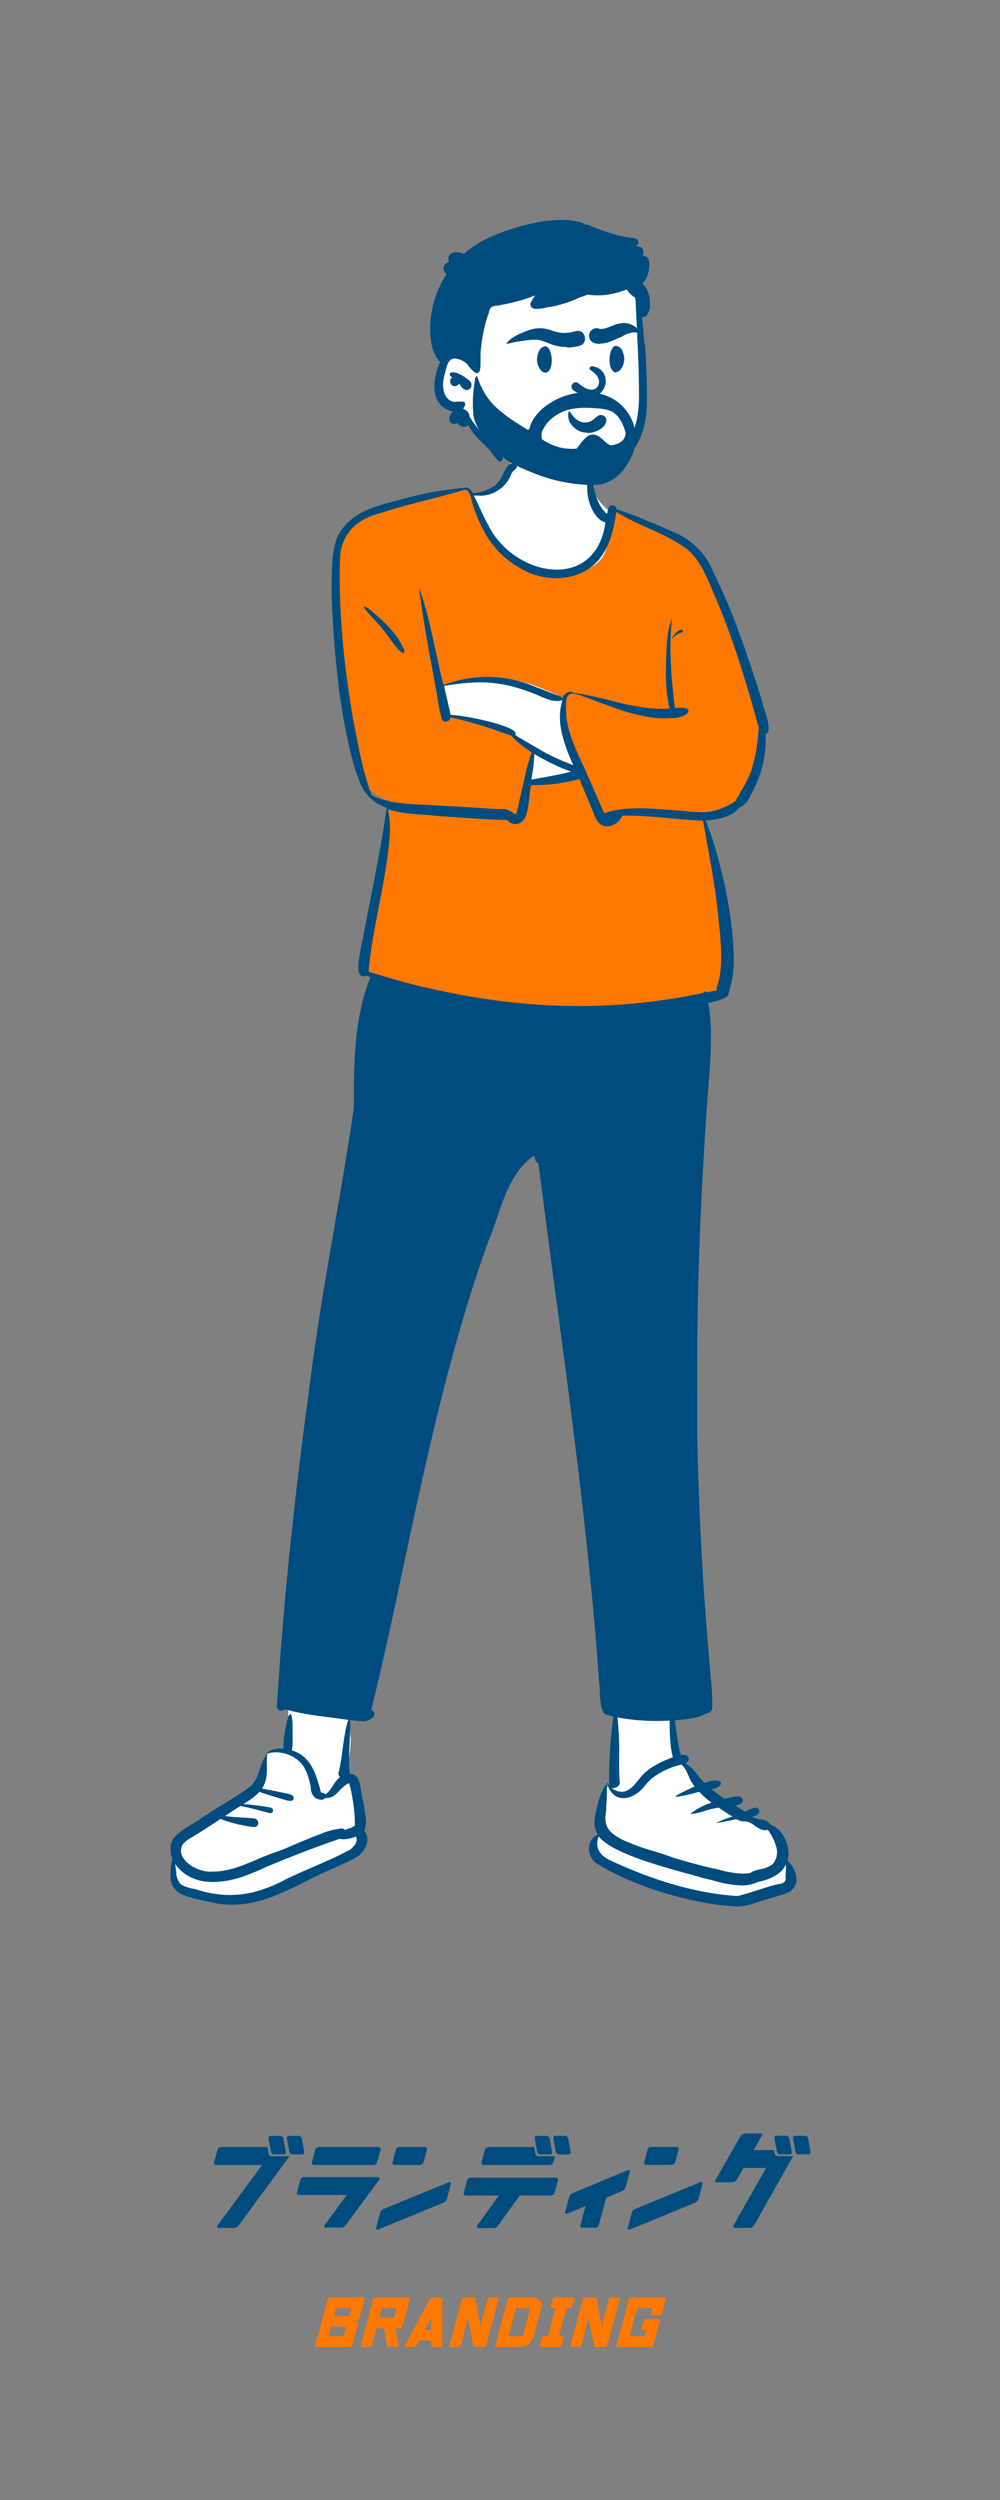 <svg xmlns="http://www.w3.org/2000/svg" viewBox="0 0 200 500"><rect x="0" y="0" width="200" height="500" fill="#808080" stroke="none"/><defs><style>.cls-1{fill:#fff;}.cls-2{fill:#ff7800;}.cls-3{fill:#004c7f;}.cls-4{fill:none;}</style></defs><title>hero01</title><g id="レイヤー_2" data-name="レイヤー 2"><g id="レイヤー_1-2" data-name="レイヤー 1"><path class="cls-1" d="M157.27,372.58c.71-2.86-.33-5.13-3.32-6.82-.25-.68-6-2.88-10.61-6.12a33.8,33.8,0,0,1-7.23-7.12,17,17,0,0,1-1-3.12c-.5-4.67-.21-7.73-.52-9.18,2.1-.27,7.28-137.12,6.45-141.66a13.71,13.71,0,0,0,4.13-1.39c.11,0-.06-.33-.06-.39,3.28-6.44-1.75-28.35-4.91-34.41,2.51-.07,5.81-.41,7.36-2.5a2.52,2.52,0,0,0,1.55-1.34c.41-.64.79-1.32,1.14-2a19.44,19.44,0,0,0,2.14-11.14c.11,0,.65,0,.68-.19a7.29,7.29,0,0,0-.4-2.66,182,182,0,0,0-10.88-29.24c-2.29-5-7-6.87-11.92-8.76a57.43,57.43,0,0,0-7.17-2.61c0-.17.11-.69-.21-.65s-.32.72-.47,1.08c-5.69-4.65-2.08-7-5.51-9.6-3.55-1.85-7.88-1.92-11.79-1.52a2.8,2.8,0,0,0-2.94,2.14,10.31,10.31,0,0,1-7.32,5.9c-.26-.46-1-1.8-1.39-1.38-4.58.16-11.53,1.84-15.81,3.1-4.31,1.1-8.67,3.1-9.79,7.78-2.05,8.34,1.21,42.6,6.54,49.2h.17a9,9,0,0,0,3.69,2.15c0,3.09-1,6.1-1.49,9.11-1.09,5.47-1.93,11-3.14,16.45,0,.61-2.31,9,0,7.32.47.23,1,.48,1.55.7-2.41,5.51-3.52,14.4-3.35,21.21a49.76,49.76,0,0,1-1,11.76c-6.73,35.18-12.66,113.86-12.8,114.91s.72,6.46,0,7.9c-.64,1.28-3.38.53-3.9,1-1.36,2.22-.74,3.63-1.86,5.84a12.24,12.24,0,0,0-2.27,2.42c-.85.81-14.92,10.05-14.35,11.45,0,0-.06.67-.08.82-1.2,7,.8,6.92,7.26,7.94,9.44,1.67,16.49-1.53,24.47-5.81,2.65-1.79,6.42-5.21,5.19-9.25,0-.25-.76-4.5-1-6.66,0,0,.78-1.73-2.24-1.51.5-.55,1.59-7.62,1.22-8.56-.24-2.41.13-4.6,0-7.08,1.27.09,23.52-105.42,37.48-112,.09.7-.08,2,.85,2.14C112.58,264,123,339.41,123.43,339.54c-.71,3.85-.69,12.77-.7,16.58-.11.11-.61.55-.7.66a4.64,4.64,0,0,0-.36.31l0-.1c-1.47,3.32-3.61,6.73-1.72,10-1.41-.1-1.18,2.6-1.24,3.85.8,2.43,23.56,9,28.65,9.32,1.67.29,9.45-2.18,11-2.54,1.94-.36,0-4-1-5"/><path class="cls-1" d="M47.32,379.42c-.8,0-1.63,0-2.44-.11a25.12,25.12,0,0,1-2.55-.34l-.57-.09-.35-.05a32.78,32.78,0,0,1-3.85-.74,5.89,5.89,0,0,1-1.29-.54,2.89,2.89,0,0,1-.89-.8,3,3,0,0,1-.44-.92,5.21,5.21,0,0,1-.19-1.22,16.09,16.09,0,0,1,.32-3.58V371l.07-.75c0-.13,0-.32.2-.58a7,7,0,0,1,.81-.9c.66-.63,1.66-1.47,3-2.47,2.39-1.84,5.36-3.92,7.53-5.44h0c1.53-1.08,2.63-1.85,2.85-2.06a11.79,11.79,0,0,1,2.18-2.34h0l.09-.08a8.68,8.68,0,0,0,.8-2.73,12.6,12.6,0,0,1,.32-1.47,6.68,6.68,0,0,1,.74-1.64,2.46,2.46,0,0,1,1.33-.2,7.27,7.27,0,0,0,1.55-.13,6.53,6.53,0,0,1,1.55.52,13.67,13.67,0,0,1,1.69.94,10.34,10.34,0,0,1,1.41,1.08,2.44,2.44,0,0,1,.72,1l0,.07c.05.16.1.36.17.6a27.78,27.78,0,0,0,.92,3,6.28,6.28,0,0,0,.62,1.25c.24.34.48.52.7.52a2.87,2.87,0,0,0,1.28-.36,8.23,8.23,0,0,0,1.54-1.06l.12-.11a12.28,12.28,0,0,1,2.38-1.82,3,3,0,0,1,.89.16,1,1,0,0,1,.48.36,1.08,1.08,0,0,1-.06,1l0,.27c.23,1.66.67,4.31.88,5.59h0c.08.45.12.74.13.8a6.1,6.1,0,0,1-1.14,5.47,16.34,16.34,0,0,1-4,3.78c-2,1-3.43,1.8-4.79,2.45-1.72.81-3.26,1.46-4.74,2a31.87,31.87,0,0,1-4.83,1.33c-.84.16-1.69.29-2.52.37s-1.73.12-2.6.12m100.33.74-.33,0a23,23,0,0,1-2.66-.39c-1.1-.21-2.39-.5-3.85-.86-2.92-.71-6.26-1.64-9.43-2.62-3.44-1.06-6.42-2.1-8.61-3a25.62,25.62,0,0,1-2.85-1.35c-.73-.43-1.16-.8-1.25-1.09v-.12c0-.17,0-.35,0-.55a10.41,10.41,0,0,1,.17-2.09,1.89,1.89,0,0,1,.34-.78.78.78,0,0,1,.64-.31h.08a5.58,5.58,0,0,1-.48-1.06,5.41,5.41,0,0,1-.23-1.06,6.74,6.74,0,0,1,.14-2.16,20.67,20.67,0,0,1,1.66-4.34c.18-.38.37-.77.54-1.16l.09-.2,0,.1.08-.07a1.89,1.89,0,0,1,.28-.24h0l.14-.13h0a2.63,2.63,0,0,0-.1,1,1.38,1.38,0,0,0,.27.73,1.64,1.64,0,0,0,.82.54,4.42,4.42,0,0,0,1.37.18,3.84,3.84,0,0,0,2.51-1.1,15.35,15.35,0,0,0,2-2.2,5.94,5.94,0,0,1,1.87-1.84l.58-.21,4.41-1.65.2.45a25.86,25.86,0,0,0,2.11,2.56c.74.79,1.5,1.55,2.27,2.26a29.94,29.94,0,0,0,2.85,2.3A59,59,0,0,0,151,364a11,11,0,0,1,2.92,1.72,9.06,9.06,0,0,1,1.88,1.38,5.82,5.82,0,0,1,1.17,1.59,4.9,4.9,0,0,1,.47,1.82,6.31,6.31,0,0,1-.2,2,8.26,8.26,0,0,1,1.33,2.05,5.81,5.81,0,0,1,.43,1.25,2,2,0,0,1,0,1.07.92.92,0,0,1-.77.65c-.36.08-1.06.29-2,.54h0c-1.31.38-3.1.89-4.72,1.3a19.11,19.11,0,0,1-3.94.72"/><path class="cls-2" d="M90.45,143.17h0a16.14,16.14,0,0,1,3,.28,20.63,20.63,0,0,1,3.1.82l.13,0c2.72,1,4.68,1.7,5.85,2.22l4.25,3.57-1.36,6.39h.32c1.25.06,2.39.09,3.38.09a26.85,26.85,0,0,0,3.82-.22,6.78,6.78,0,0,0,1.14-.28,1.48,1.48,0,0,0,.63-.39,3.91,3.91,0,0,0,.73-1.19,2.64,2.64,0,0,0,.17-1.2l-.13-.31a59.19,59.19,0,0,1-2.28-6.24,16.68,16.68,0,0,1-.46-2.1,4.59,4.59,0,0,1,0-1.42,10.68,10.68,0,0,0,.21-2,4.76,4.76,0,0,0-.21-1.5l-.29-.15c-1.2-.62-2.37-1.17-3.48-1.63a32.69,32.69,0,0,0-3.22-1.17,23.24,23.24,0,0,0-3-.7,16.17,16.17,0,0,0-2.71-.23,48.16,48.16,0,0,0-5.41.31,56.49,56.49,0,0,0-5.74.93l-.62.87.62,5.24c.51-.05,1-.08,1.57-.08ZM73.14,206.94h0c.1-1,.17-1.84.25-2.7h0c.14-1.74.27-3.24.52-4.68a18,18,0,0,1,1.22-4.21l-1.87-.7c-.23-.1-.14-.48-.06-.85a3.31,3.31,0,0,0,.09-.5c0-.16,0-.26-.13-.3a.9.9,0,0,1-.51.22.33.33,0,0,1-.27-.14c-.6-.73.17-4.29.59-6.19.13-.63.23-1.08.23-1.21.72-3.27,1.32-6.59,1.9-9.8.39-2.18.8-4.43,1.24-6.65.17-1,.39-2.06.61-3.06s.43-2,.59-3a19.49,19.49,0,0,0,.29-3,11.06,11.06,0,0,1-2-.87A7.88,7.88,0,0,1,74.2,158l-.06-.06H74a13.92,13.92,0,0,1-1.9-3.67,50.12,50.12,0,0,1-1.66-5.63A131.06,131.06,0,0,1,67.93,134c-.3-2.59-.55-5.2-.74-7.76s-.3-5-.35-7.21,0-4.32.06-6a24.39,24.39,0,0,1,.53-4.24,8.72,8.72,0,0,1,.57-1.63,7.37,7.37,0,0,1,.83-1.4,9.11,9.11,0,0,1,1.06-1.2,10.41,10.41,0,0,1,1.24-1A14.61,14.61,0,0,1,74,102a24.52,24.52,0,0,1,3.19-1l.26-.08c1.44-.42,4.37-1.23,7.7-1.92,1.49-.31,2.88-.56,4.13-.74A36.91,36.91,0,0,1,93,97.89a.25.25,0,0,1,.18-.08c.15,0,.34.14.56.43a7.32,7.32,0,0,1,.51.79l.14.24c.4,1.17.84,2.3,1.31,3.33a28.47,28.47,0,0,0,1.5,2.92A24,24,0,0,0,98.92,108a19.27,19.27,0,0,0,1.89,2.1,15.63,15.63,0,0,0,2.08,1.7,15.2,15.2,0,0,0,4.75,2.17,16.43,16.43,0,0,0,2.66.48c.86.08,1.68.12,2.43.12a16.42,16.42,0,0,0,2-.11,11.57,11.57,0,0,0,1.77-.34,8.42,8.42,0,0,0,1.51-.56,6.62,6.62,0,0,0,1.25-.79,6.3,6.3,0,0,0,1-1,5.83,5.83,0,0,0,.72-1.24,7.34,7.34,0,0,0,.47-1.46,11,11,0,0,0,.21-1.69l.82-6.14c.18,0,.16.26.15.46a.59.59,0,0,0,0,.19,41.92,41.92,0,0,1,5.61,2h0l1.55.63.74.28c1.1.43,2.28.9,3.39,1.41a23.39,23.39,0,0,1,3.12,1.71,13.87,13.87,0,0,1,2.66,2.27,12.64,12.64,0,0,1,1.1,1.43,13.26,13.26,0,0,1,.91,1.66c1.11,2.29,2.19,4.69,3.22,7.13s1.94,4.78,2.85,7.27,1.72,4.84,2.54,7.38c.77,2.37,1.53,4.88,2.27,7.46a7,7,0,0,1,.4,2.66c0,.11-.32.14-.51.16l-.17,0a19.28,19.28,0,0,1-2.14,11.14c-.35.69-.73,1.37-1.14,2a2.75,2.75,0,0,1-.63.83,2.64,2.64,0,0,1-.92.51,4.82,4.82,0,0,1-1.45,1.26,7.6,7.6,0,0,1-1.87.75,18.25,18.25,0,0,1-4,.49,41,41,0,0,1,2.56,7c.44,1.53.86,3.15,1.25,4.82s.76,3.5,1.06,5.21.58,3.58.76,5.23.31,3.41.34,4.88a27.57,27.57,0,0,1-.2,4.16,9.81,9.81,0,0,1-.86,3.08v.2a6.19,6.19,0,0,1,0,1.53,9,9,0,0,1-2.2.86c-.82.23-1.67.42-2.36.56L140,200l-2.46.35c0,.17.32.33.74.55a6.5,6.5,0,0,1,1.8,1.27,3.6,3.6,0,0,1,.71,1.12,4.14,4.14,0,0,1,.27,1.6l-67.92,2Z"/><path class="cls-3" d="M134.45,127.66s0,0,0,0,.17-.45.51-.83.89-.86,1.23-.86h.11a.3.3,0,0,1,.28.23.19.19,0,0,1-.13.23l-.14.06-.17.07a7,7,0,0,0-.87.43,2.17,2.17,0,0,0-.7.68h-.07m-53.86,2.93c-.26,0-.7-.38-1.36-1.17s-1.18-1.53-1.68-2.22a12,12,0,0,0-1.06-1.37c-.59-.76-1.27-1.49-1.91-2.19h0c-.64-.7-1.3-1.41-1.89-2.17,0-.1,0-.15.14-.15a2.26,2.26,0,0,1,1,.54c.4.3.83.67,1.12.91l.31.27.18.16a35,35,0,0,1,3.08,3.11A15.16,15.16,0,0,1,80.86,130a.8.8,0,0,1-.12.57.2.2,0,0,1-.15.06m9.64,12.33a47.39,47.39,0,0,1,6.7,1.14,34.87,34.87,0,0,1,4,1.16c1.23.45,2,.88,2.15,1.28a.44.44,0,0,1-.07.5c1,.55,2,1.15,3,1.74s1.75,1,2.65,1.54a41.43,41.43,0,0,0,6,2.7l-.11-.24a33.06,33.06,0,0,1-2.21-6.25c-.12-.55-.21-1.1-.27-1.62a15.26,15.26,0,0,1-.09-1.63,12.52,12.52,0,0,1,.13-1.64,10.15,10.15,0,0,1,.38-1.63,2.83,2.83,0,0,1-1.07.2,6.11,6.11,0,0,1-1.8-.34c-.61-.2-1.22-.46-1.81-.72h0c-.52-.22-1-.43-1.45-.58-1-.39-2-.73-2.89-1a26,26,0,0,0-3-.7,22.21,22.21,0,0,0-4.36-.4,34.87,34.87,0,0,0-3.66.21c-1.05.11-2.21.27-3.63.5.18.83.37,1.68.56,2.5h0c.25,1.07.5,2.18.73,3.28h.06m16.69,7.83a26.29,26.29,0,0,1-.39,3.88h0c-.06.41-.13.84-.18,1.25l2.46-.45h0c1.79-.32,3.65-.66,5.45-1.14-1.31-.5-2.57-1-3.75-1.6a39.39,39.39,0,0,1-3.59-1.94M93.06,97.92h0c-2.37.7-4.8,1.33-7.15,1.94-3.26.83-6.63,1.7-9.87,2.77a13.82,13.82,0,0,0-3.19,1.21,9.57,9.57,0,0,0-2.49,1.89,8.92,8.92,0,0,0-2.34,6c-.1,2.58-.1,5.27,0,8,.08,2.57.24,5.26.48,8,.42,4.9,1.1,10.09,2.08,15.88l.09.48.3,1.55h0c.43,2.24.87,4.56,1.4,6.82.29,1.22.58,2.32.89,3.36s.71,2.25,1.11,3.29a17.2,17.2,0,0,0,4.26,1.3,35.19,35.19,0,0,0,4.45.46c4.16.21,8.58.44,12.92.73l3.38.22H100a3.42,3.42,0,0,1,2.44.64.27.27,0,0,0,.17.11l.13.05,0,0,.09.08c.08.07.15.14.24.14h0c.23-.07.33-.49.39-.75l0-.07v0c.19-.74.36-1.51.51-2.25h0c.12-.54.23-1.09.36-1.63.24-.87.43-1.78.62-2.66h0a26.72,26.72,0,0,1,1.42-5,20.46,20.46,0,0,1-4.13-3.35l-1.46-.51a79.67,79.67,0,0,0-10.68-3.15,1,1,0,0,1-1,.86.75.75,0,0,1-.69-.44,26.15,26.15,0,0,1-.88-4.09h0c-.13-.85-.27-1.72-.45-2.56-.31-1.8-.63-3.62-1-5.39h0c-.83-4.68-1.7-9.52-2.25-14.32.61,1.71,1.2,3.69,1.79,6,.52,2.11,1,4.31,1.46,6.44h0c.5,2.3,1,4.66,1.58,6.88l.08,0a.1.1,0,0,1,.1.11,24.77,24.77,0,0,1,4.25-1.18,24.39,24.39,0,0,1,13.51,1.4c.61.25,1.23.48,1.84.71h0c.79.3,1.61.61,2.41.95a3.8,3.8,0,0,0,.6.21c.44.12.9.24,1,.64a2.61,2.61,0,0,1,.71-1,1.52,1.52,0,0,1,1-.34c.2,0,.32.06.35.18A67.58,67.58,0,0,1,121.7,140h0c1.74.44,3.53.89,5.31,1.22,1,.17,1.84.31,2.69.4a25.74,25.74,0,0,0,2.71.15c.51,0,1,0,1.52-.06a30.25,30.25,0,0,1-.73-7.61c0-.4,0-.85,0-1.28v-.33l0-.56v0c.06-1.37.13-2.91.3-4.36a15,15,0,0,1,.89-3.94,60.4,60.4,0,0,0-.22,9c.12,2.7.38,5.55.82,9a9.6,9.6,0,0,1,1.22-.09,3.39,3.39,0,0,1,1,.13.71.71,0,0,1,.44.32.52.52,0,0,1-.16.58,2.7,2.7,0,0,1-1.12.71,5.18,5.18,0,0,1-1.81.32h-.17c-.45,0-.91.05-1.37.05a21.61,21.61,0,0,1-3.43-.28,30.74,30.74,0,0,1-3.36-.74c-2.21-.61-4.42-1.44-6.55-2.23h0c-1-.39-2.08-.78-3.12-1.14a5.83,5.83,0,0,0-2-.52,1.18,1.18,0,0,0-.9.32c-.46.49-.51,1.51-.44,3,0,3.67,1.57,7,3.08,10.3v0l.27.58.72,1.62c1.12,2.53,2.33,5.25,3.53,8.08a18.11,18.11,0,0,1,3.48-.77,28.22,28.22,0,0,1,3.59-.21c2,0,4,.16,6,.31,1,.08,2,.16,2.95.22a24.93,24.93,0,0,0,3.17.23,13.18,13.18,0,0,0,1.83-.12,11.21,11.21,0,0,0,1.76-.37,12.65,12.65,0,0,0,3.52-1.74c.33-.63.7-1.27,1.06-1.89.47-.83,1-1.68,1.39-2.56a12.79,12.79,0,0,0,1-2.73,25.24,25.24,0,0,0,.79-3.69c.18-1.26.3-2.55.4-3.76l-.19-.7c-1.45-5.26-2.72-9.52-4-13.4-1.59-4.82-3.2-9.1-4.94-13.09l-.21-.47v0l-.08-.19c-1.24-2.9-2.52-5.9-5-7.93a27.43,27.43,0,0,0-3.79-2.31c-1.31-.68-2.69-1.3-4-1.9h0a52.88,52.88,0,0,1-6.33-3.2l0,.21a28.08,28.08,0,0,1-1.06,4.84,15.29,15.29,0,0,1-.94,2.28,12,12,0,0,1-1.33,2.09,9.73,9.73,0,0,1-1.8,1.71,9.94,9.94,0,0,1-2.11,1.2,11.14,11.14,0,0,1-2.32.7,12.31,12.31,0,0,1-2.44.23,14,14,0,0,1-7.3-2.06,18.09,18.09,0,0,1-6.19-5.78,23.58,23.58,0,0,1-2-3.75,28.3,28.3,0,0,1-1.42-4l0-.06,0-.07h0a8.08,8.08,0,0,0-.4-1.16c-.23-.49-.47-.75-.73-.76ZM74.5,194.55a.24.24,0,0,1,.19.1c3.36,1,6.75,2,10.1,2.77s6.88,1.51,10.27,2.06,7,1,10.39,1.29,7,.44,10.45.44h0c2.51,0,5-.08,7.5-.24s5-.4,7.48-.72c3.11-.39,6.33-.94,9.85-1.68a.23.23,0,0,1,.05-.18.3.3,0,0,1,.21-.08.22.22,0,0,1,.23.17l.46-.08h0c.56-.1,1.14-.21,1.71-.28a1.08,1.08,0,0,1,0-.75,15.08,15.08,0,0,0,.68-3,25.27,25.27,0,0,0,.18-3.13,62.27,62.27,0,0,0-.44-6.28h0c0-.31-.06-.63-.1-.95-.19-2.27-.5-4.75-.94-7.56-.39-2.51-.86-5.06-1.3-7.51v0c-.28-1.57-.58-3.19-.85-4.79-2.1-.1-4.23-.29-6.29-.48h0c-2.91-.27-5.92-.54-8.89-.54h-1a3.4,3.4,0,0,1-.47.82,4.23,4.23,0,0,1-.72.68,3.17,3.17,0,0,1-1.82.64,2.26,2.26,0,0,1-1.09-.27,2.62,2.62,0,0,1-1-1,8.08,8.08,0,0,1-.62-1.37,4.87,4.87,0,0,0-.21-.53c-.87-2.12-1.77-4.25-2.64-6.31h0l-.3.08a33.11,33.11,0,0,1-8,1.15c-.45,0-.91,0-1.34,0a16.67,16.67,0,0,0-.33,2.21,20.31,20.31,0,0,1-.56,3.36,2.85,2.85,0,0,1-1.57,2.11,1.83,1.83,0,0,1-.68.12,2.1,2.1,0,0,1-.91-.21,1.27,1.27,0,0,1-.63-.62c-3.22-.06-6.5-.28-9.68-.5l-4-.26L85.66,163h0c-1.34-.08-2.73-.16-4.08-.33a21.37,21.37,0,0,1-4-.82,20.58,20.58,0,0,1,.39,3,18.09,18.09,0,0,1-.08,3c-.17,2-.46,4.21-.88,6.7-.37,2.22-.8,4.47-1.22,6.65h0c-.4,2.08-.82,4.22-1.17,6.33-.4,2.37-.69,4.45-.87,6.36l0,.42,0,0v.05l.74.22h.08M42.34,374.32h.13a13.7,13.7,0,0,0,2.36-.21,17.65,17.65,0,0,0,2.24-.54c1.47-.46,2.9-1.07,4.29-1.66,1-.45,2.15-.91,3.23-1.3a40.3,40.3,0,0,0,4.07-1.6h0c1.71-.72,3.64-1.54,5.38-2.19a14.8,14.8,0,0,1,4.18-1.11A.87.87,0,0,1,69,366a5,5,0,0,1,.71-.27h0a3,3,0,0,0,1.27-.65,31.27,31.27,0,0,0-.68-6.42h0c0-.21-.09-.47-.13-.71s-.08-.32-.13-.49h0a4.36,4.36,0,0,1-.18-.84,3.21,3.21,0,0,0-1,.61A9.5,9.5,0,0,0,68,358h0a7.14,7.14,0,0,1-1.16,1.11,2.74,2.74,0,0,1-.7.36,2.67,2.67,0,0,1-.86.14H65a.86.86,0,0,1-.76.34,2.14,2.14,0,0,1-1.33-.5,2.85,2.85,0,0,1-.74-1.68c0-.08,0-.17,0-.26l-.06-.3c-.12-.55-.27-1.2-.47-1.84a8.4,8.4,0,0,0-.75-1.76,5.13,5.13,0,0,0-1-1.3,6.39,6.39,0,0,0-1.38-1,7.69,7.69,0,0,0-1.61-.63,7.15,7.15,0,0,0-1.7-.22,5.28,5.28,0,0,0-1.76.28,16.07,16.07,0,0,0-.07,2.2,15.91,15.91,0,0,1-.1,2.49,6.56,6.56,0,0,1-.3,1.18,4.48,4.48,0,0,1-.59,1.1c1.4.25,2.77.53,3.92.77l1.2.25a3.1,3.1,0,0,1,.87.3.91.91,0,0,1,.3.28.57.57,0,0,1,.06.39.49.49,0,0,1-.23.38.82.82,0,0,1-.44.1,3.88,3.88,0,0,1-.94-.17l-.23-.07c-1.88-.56-3.46-1-5-1.57a10.72,10.72,0,0,1-1.5,1.31c-.56.41-1.17.8-1.7,1.14h0l.47.06.37,0h.13c1.47.17,3,.34,4.48.64a.7.7,0,0,1,.38.27.59.59,0,0,1,.08.39.54.54,0,0,1-.55.46h-.08l-1.38-.37h0c-1.48-.39-3-.8-4.53-1.08-.35.23-.7.47-1.05.69l0,0,0,0L45,363.2c1.24.18,2.5.25,3.72.33h0c.67,0,1.36.08,2,.14a.94.94,0,0,1,.93,1,.8.8,0,0,1-.22.52.83.83,0,0,1-.61.22h-.1a28,28,0,0,1-6.62-1.62l-1.12.74c-1.19.78-2.57,1.68-4,2.56l-.59.36a6.3,6.3,0,0,0-1.8,1.37,2.54,2.54,0,0,0-.4,1.34,2.58,2.58,0,0,0,.35,1.26,5.62,5.62,0,0,0,2.39,2.1,7.44,7.44,0,0,0,3.21.83h.08M35,372.77h0c.13.63.2,1.18.26,1.66a3.68,3.68,0,0,0,.69,2.19,2.91,2.91,0,0,0,1.09.68,11.06,11.06,0,0,0,2,.52,23.57,23.57,0,0,0,3.57.89A20.46,20.46,0,0,0,46,379a19.84,19.84,0,0,0,2.88-.22,20.27,20.27,0,0,0,2.79-.62,28.48,28.48,0,0,0,5.48-2.3c1.73-.84,3.54-1.62,5.28-2.38h0c2.48-1.07,5.06-2.18,7.43-3.48l.06,0a4.48,4.48,0,0,0,1.12-1.14,2.07,2.07,0,0,0,.28-.73,1.4,1.4,0,0,0-.11-.78l-.11,0-.25.08h0a7,7,0,0,1-2.08.43,3.1,3.1,0,0,1-.81-.1c-4.34,1.47-8.89,3.21-14.76,5.64-.82.4-1.62.75-2.38,1.06-.91.37-1.8.69-2.64,1a25.45,25.45,0,0,1-2.78.68,16.49,16.49,0,0,1-2.8.26,12.07,12.07,0,0,1-2.13-.18,9.23,9.23,0,0,1-2-.62,8.45,8.45,0,0,1-1.85-1.1A9.59,9.59,0,0,1,35,372.77m84.79-5.5a3.22,3.22,0,0,0-.14,2.55,3.57,3.57,0,0,0,1,1.38,6.22,6.22,0,0,0,1.68,1c2,.93,4,1.78,5.95,2.53,2.11.81,4.2,1.52,6.23,2.11a65.9,65.9,0,0,0,6.44,1.55,55.15,55.15,0,0,0,6.59.82c1.36-.33,2.73-.77,4.06-1.2h0c1.33-.43,2.7-.87,4.06-1.2l.12,0a2.42,2.42,0,0,0,1.06-.37,1.08,1.08,0,0,0,.27-1l0-.4a14.21,14.21,0,0,0,.06-2.16,4.31,4.31,0,0,1-.91,1.34,6.65,6.65,0,0,1-1.36,1,10,10,0,0,1-1.62.72,11.84,11.84,0,0,1-1.68.44,7.66,7.66,0,0,1-3.36.71,21.67,21.67,0,0,1-5.31-.92h0c-.77-.2-1.49-.38-2.21-.53-1-.31-2.24-.65-3.54-1h0c-3-.83-6.74-1.87-10-3.1-.85-.31-1.64-.64-2.35-.95s-1.48-.7-2.09-1a15.49,15.49,0,0,1-1.74-1.12,7.41,7.41,0,0,1-1.27-1.2m27.51,14h-.38a54,54,0,0,1-7.05-.94,72.2,72.2,0,0,1-14.56-4.54,44.12,44.12,0,0,1-6.06-3.19,3.43,3.43,0,0,1-1.11-1.47,3.74,3.74,0,0,1-.25-.91,3.29,3.29,0,0,1,0-.94,2.94,2.94,0,0,1,.5-1.35,2.82,2.82,0,0,1,1.22-1,4.84,4.84,0,0,1-.66-2.48,11.22,11.22,0,0,1,.39-2.5h0c.05-.23.11-.47.16-.72A14.18,14.18,0,0,1,121.1,357a.14.14,0,0,1,.12-.07.13.13,0,0,1,.13.11,28.18,28.18,0,0,1-.11,4.11v0c0,.15,0,.29,0,.43v.17c0,.34-.06.63-.08.89a5.19,5.19,0,0,0,.13,2.35,2.89,2.89,0,0,0,.46.91,4.75,4.75,0,0,0,.8.83,11.25,11.25,0,0,0,2.41,1.43,48.81,48.81,0,0,0,6.12,2.18h0c1.33.41,2.47.77,3.32,1.11,2.7.84,5.47,1.59,8.23,2.25l.2,0L144,374h0a19.87,19.87,0,0,0,4.6.72,8.29,8.29,0,0,0,1.43-.11,3.39,3.39,0,0,1,1-.49c.36-.12.74-.21,1.11-.3a5.34,5.34,0,0,0,2.35-.95,3.64,3.64,0,0,0,.75-3.53,10.43,10.43,0,0,0-1.68-3.39,1.84,1.84,0,0,1-.57.09,2.5,2.5,0,0,1-1.14-.32,8.61,8.61,0,0,1-1-.65,6.82,6.82,0,0,0-.59-.4l0,0a3,3,0,0,0-1.45-.4,3.05,3.05,0,0,1-1.45-.4l-.22,0-1.93.39h0a17.9,17.9,0,0,1-1.9.34s-.07,0-.07,0a19.28,19.28,0,0,1,3.26-1.29c-1-.59-1.89-1.18-2.79-1.79a16.79,16.79,0,0,0-2.68.64h0a13,13,0,0,1-3,.65,12.6,12.6,0,0,1,4.05-2.2l.21-.08a20.09,20.09,0,0,1-2.45-2.16l-.71.18a26.78,26.78,0,0,1-3.78.8c-.12,0-.18,0-.19-.06s.26-.29.85-.6,1.57-.78,2.92-1.39a7.66,7.66,0,0,1-1.21-2.09c-.18-.41-.37-.83-.59-1.22a4.44,4.44,0,0,0-.82-1.08,15.39,15.39,0,0,0-5.58,2.49,9.47,9.47,0,0,0-1.57,1.53l0,0-.12.14a8,8,0,0,1-1,1.08,6.28,6.28,0,0,1-1.09.81,5,5,0,0,1-1.12.5,3.66,3.66,0,0,1-1.11.17,2.88,2.88,0,0,1-2-.72,4.61,4.61,0,0,1-1.33-2.31.06.06,0,0,1,0-.06.12.12,0,0,1,.08,0,.05.05,0,0,1,.06,0h0a3.07,3.07,0,0,0,1.12,1.27,3.15,3.15,0,0,0,.8.4,2.82,2.82,0,0,0,.89.15,2.54,2.54,0,0,0,1.15-.28l0,0a4.58,4.58,0,0,0,1.2-.93c.35-.36.67-.76,1-1.15h0a11.37,11.37,0,0,1,1.21-1.39,13,13,0,0,1,1.27-1c.43-.29.9-.57,1.39-.84a22.07,22.07,0,0,1,3-1.3,21,21,0,0,1-.52-3.54c-.09-1.26-.13-2.64-.1-3.79-.82,0-1.65.06-2.45.06-1.36,0-2.71-.06-4-.17s-2.69-.31-4-.55a61.88,61.88,0,0,1,.34,7.85h0c0,1.79,0,3.49.1,4.92a.86.86,0,0,1-.14.8,1.31,1.31,0,0,1-.51.41,1.5,1.5,0,0,1-.64.15.93.93,0,0,1-.51-.14.72.72,0,0,1-.29-.46c-.06-1.85,0-4.17.15-6.7s.4-4.9.69-7l-.25-.06a3,3,0,0,1-.67-.24h-.14a.92.92,0,0,1-.49-.13,1.14,1.14,0,0,1-.38-.35,3.19,3.19,0,0,1-.48-1.19,18.15,18.15,0,0,1-.32-3.28h0a12.48,12.48,0,0,0-.16-2c-.46-6.48-1-13.08-1.73-20.18-.63-6.32-1.35-12.91-2.2-20.12-1.59-13.41-3.41-27-5.18-40.16h0c-1-7.51-2-15.28-3-22.92a1,1,0,0,1-.6-.64,4.42,4.42,0,0,1-.22-.94v0c-4.17,2.82-5.85,7.74-7.47,12.5-.57,1.66-1.11,3.23-1.74,4.72-.92,2.55-1.83,5.22-2.71,7.91s-1.67,5.26-2.47,8c-1.48,5-2.91,10.3-4.36,16.12-1.21,4.84-2.46,10.16-3.82,16.26-1.21,5.43-2.4,11-3.54,16.33h0c-2,9.56-4.16,19.44-6.5,29.09h0a.77.77,0,0,1,.59.42.6.6,0,0,1,0,.59,1.86,1.86,0,0,1-.44.59,1.92,1.92,0,0,1-.58.37,3.63,3.63,0,0,1-1.42.24,13,13,0,0,1-1.54-.12L70,344c.07,1.14,0,2.82-.07,4.6a40.86,40.86,0,0,0,0,6.14,1.81,1.81,0,0,1,1.66,1,6.55,6.55,0,0,1,.55,1.93h0c0,.17.06.32.09.47v.13c.08.46.19,1,.31,1.61a32.65,32.65,0,0,1,.57,3.45,5.45,5.45,0,0,1-.25,2.84,2.65,2.65,0,0,1,.53,1,2.52,2.52,0,0,1,.09,1,3.81,3.81,0,0,1-.54,1.53A4.48,4.48,0,0,1,71.93,371a17.88,17.88,0,0,1-3.37,1.81c-.52.24-1.06.48-1.57.74-1.91.77-3.84,1.73-5.7,2.67h0a69,69,0,0,1-7.16,3.24,27,27,0,0,1-3.75,1.08q-1,.19-1.95.3a19,19,0,0,1-2,.11,16.64,16.64,0,0,1-2.12-.13,18.47,18.47,0,0,1-2.18-.39l-.42-.09a41.85,41.85,0,0,1-4.14-1,8.47,8.47,0,0,1-1.45-.6,3.89,3.89,0,0,1-1-.76,3,3,0,0,1-.68-1,4.4,4.4,0,0,1-.32-1.33,13.85,13.85,0,0,1,.36-3.95,4.83,4.83,0,0,1-.3-1,4,4,0,0,1-.08-1,3.86,3.86,0,0,1,.6-2,8,8,0,0,1,1.65-1.55c.61-.45,1.3-.87,2-1.27h0c.63-.39,1.29-.79,1.89-1.23,1.32-.89,2.71-1.75,4.05-2.58h0c1.79-1.1,3.64-2.25,5.37-3.49,0,0,0,0,0-.07s.08,0,.13,0h.05a4.28,4.28,0,0,0,.79-.8,5.8,5.8,0,0,0,.58-.92,15.62,15.62,0,0,0,.78-2,10.1,10.1,0,0,1,1.27-2.87,1.29,1.29,0,0,1,.41-.56,2.26,2.26,0,0,1,.69-.38,5.07,5.07,0,0,1,1.73-.27c.23,0,.45,0,.67,0a6.09,6.09,0,0,1,0-1.53c0-.63.14-1.35.26-2.09s.28-1.42.43-2a3.58,3.58,0,0,1,.48-1.18.19.19,0,0,1,.15-.1c.11,0,.21.17.28.52a11.16,11.16,0,0,1,.16,1.73v.09c0,.2,0,.5,0,.85,0,.7,0,1.57,0,2.35a6.14,6.14,0,0,1-.17,1.72,7.15,7.15,0,0,1,1.33.55,7.61,7.61,0,0,1,1.1.75,7.37,7.37,0,0,1,1.59,2,11.81,11.81,0,0,1,1,2.3c.28.8.5,1.6.71,2.38h0c0,.15.09.3.13.46h.05l.1,0h0c.27.06.57.13.69.38a3.67,3.67,0,0,0,.86-.78c.25-.3.47-.63.68-.94h0A5.83,5.83,0,0,1,68,355.41a.78.78,0,0,1-.3-.56,1.3,1.3,0,0,1,.1-.67,38.78,38.78,0,0,0,.68-4.06c.16-1.14.32-2.31.51-3.38a16.35,16.35,0,0,1,.67-2.76c-1.16-.17-2.35-.33-3.49-.48h0c-1.52-.19-3.09-.39-4.63-.65a41.22,41.22,0,0,1-4.56-1,1.06,1.06,0,0,1-.73.29.89.89,0,0,1-.65-.26.86.86,0,0,1-.22-.64c.32-5.09.7-10.32,1.13-15.56.42-5.07.91-10.3,1.44-15.54.52-5.05,1.1-10.26,1.73-15.51.6-5,1.26-10.23,2-15.48.6-5.09,1.38-10.64,2.38-17,.9-5.64,1.89-11.36,2.84-16.9h0c1.34-7.75,2.72-15.77,3.87-23.67l0-2.64c0-1.91,0-4,.12-6,.09-2.2.22-4.14.42-5.93a50.31,50.31,0,0,1,1-5.85c.22-1,.47-1.94.75-2.86s.63-1.92,1-2.83c-.29-.12-.54-.24-.77-.35a1.68,1.68,0,0,1-.63.15.77.77,0,0,1-.63-.3,2,2,0,0,1-.34-1.12,8.23,8.23,0,0,1,.06-1.67c.14-1.22.43-2.56.66-3.64h0c.16-.73.29-1.31.32-1.61.45-2.46.94-5,1.42-7.37h0c1.15-5.88,2.35-12,3.18-18a10.69,10.69,0,0,1-1.77-.82,8,8,0,0,1-1.56-1.19,8.29,8.29,0,0,1-2.05-3.2,39.26,39.26,0,0,1-1.79-5.6,126.14,126.14,0,0,1-2.64-15.35c-.64-5.44-1-11.09-1.16-15.9-.06-2.41,0-4.53.06-6.29a21,21,0,0,1,.54-4.18,8.94,8.94,0,0,1,.57-1.7,9.19,9.19,0,0,1,.86-1.48,10.61,10.61,0,0,1,2.41-2.36,15.66,15.66,0,0,1,3-1.67,23.65,23.65,0,0,1,3.3-1.08l.66-.18c2.19-.62,4.8-1.32,7.49-1.89a54,54,0,0,1,7.65-1.08.67.67,0,0,1,.39-.1.54.54,0,0,1,.41.12,3,3,0,0,1,.88,1A8.12,8.12,0,0,0,99,97.09a6.9,6.9,0,0,0,1.71-2.44,6.18,6.18,0,0,1,.76-1.32,2.21,2.21,0,0,1,1.26-.78h0a.6.6,0,0,1,.4.13.55.55,0,0,1,.21.3.78.78,0,0,1-.26.86l0,0a2.29,2.29,0,0,0-.86,1.06A6.46,6.46,0,0,1,99.73,98a6.37,6.37,0,0,1-1.76.85A6.41,6.41,0,0,1,94.7,99c.53,1,1,2,1.42,2.94h0c.46,1,.93,2,1.49,3a15.63,15.63,0,0,0,2.53,3.71,16.76,16.76,0,0,0,3.38,2.84,16.22,16.22,0,0,0,3.85,1.8,13.44,13.44,0,0,0,4,.64,10.19,10.19,0,0,0,3.35-.54,8.82,8.82,0,0,0,2.91-1.69,9.68,9.68,0,0,0,2.21-2.94,14,14,0,0,0,1.25-4.3,2.78,2.78,0,0,1-1-.45,4.34,4.34,0,0,1-.89-.88,8.15,8.15,0,0,1-1.3-2.55,9.62,9.62,0,0,1-.46-3.15,3.64,3.64,0,0,1,.8-2.37l.06.25.15.77h0a25,25,0,0,0,.9,3.53,9.46,9.46,0,0,0,.76,1.63,7.74,7.74,0,0,0,1.14,1.46l.18,0a10.63,10.63,0,0,1,.27-1.08.8.8,0,0,1,.32-.42.82.82,0,0,1,.47-.14.83.83,0,0,1,.59.24.73.73,0,0,1,.2.56c1.65.5,3.44,1.14,5.45,2,1.8.72,3.59,1.51,5.34,2.27h0l.94.41a15.29,15.29,0,0,1,2.28,1.25,14.23,14.23,0,0,1,3.7,3.56,14.4,14.4,0,0,1,1.31,2.24c1,2.09,2,4.3,3,6.56s1.78,4.38,2.64,6.71c1.52,4.1,3,8.57,4.55,13.67a10.62,10.62,0,0,0,.41,1.46c.48,1.51,1.14,3.58.66,4.45a.79.79,0,0,1-.49.38,15.77,15.77,0,0,1,0,2.84,18.81,18.81,0,0,1-.41,2.82,25.34,25.34,0,0,1-1.9,5.38c-.17.29-.33.6-.49.93h0a10.49,10.49,0,0,1-.93,1.59,3.73,3.73,0,0,1-.61.64,2.66,2.66,0,0,1-.77.43,5.76,5.76,0,0,1-1.4,1.23,7.78,7.78,0,0,1-1.72.77,14.81,14.81,0,0,1-3.73.63c.41.95.83,2.07,1.25,3.35s.85,2.68,1.25,4.17c.87,3.16,1.6,6.52,2.14,9.71.29,1.73.52,3.41.68,5s.28,3.27.3,4.71a20.3,20.3,0,0,1-1,7.49.73.73,0,0,1-.25.69,2.9,2.9,0,0,1-.88.54,14.82,14.82,0,0,1-2.28.71h0l-.65.17a42.12,42.12,0,0,1,.53,6.66c0,2.45-.14,4.86-.27,6.69-.37,4.74-.71,9.51-1,14.16s-.55,9.52-.76,14.18-.38,9.53-.5,14.19-.2,9.53-.23,14.2,0,9.52,0,14.19.19,9.52.36,14.19.4,9.52.67,14.18.62,9.51,1,14.17c.18,2.26.38,4.64.59,7.06l.13,1.41a49,49,0,0,1,.26,5.64,1,1,0,0,1-.35.78,1.26,1.26,0,0,1-.75.31,7.21,7.21,0,0,1-2.43.93,24,24,0,0,1-2.66.38h0c-.45,0-.88.09-1.3.15.12.67.23,1.46.34,2.3h0c.11.84.23,1.71.37,2.51a11.34,11.34,0,0,0,.53,2.12,1.82,1.82,0,0,1,.46-.06,1.32,1.32,0,0,1,.72.2.83.83,0,0,1,.36.47.7.7,0,0,1-.09.52,1.36,1.36,0,0,1-.57.5,5.91,5.91,0,0,1,1.36,1.07c.4.42.77.87,1.13,1.32h0a13.62,13.62,0,0,0,1.38,1.56,6,6,0,0,1,2.14-.51,1.8,1.8,0,0,1,.8.16.5.5,0,0,1,.29.4.52.52,0,0,1-.09.33,1.22,1.22,0,0,1-.34.34,3.61,3.61,0,0,1-1.45.52,28.4,28.4,0,0,0,2.58,1.91H145a6.51,6.51,0,0,0,.82-.18h0a7.28,7.28,0,0,1,1.62-.29,1.07,1.07,0,0,1,1.11.6.68.68,0,0,1-.08.58,2,2,0,0,1-1.48.62l2,1.26.61-.29a11.75,11.75,0,0,1,1.15-.5l.32,0a.83.83,0,0,1,.58.19.67.67,0,0,1,.21.47.88.88,0,0,1-.34.68,1.87,1.87,0,0,1-1.09.38,4,4,0,0,0,1.71.62,2.52,2.52,0,0,1,1.91,1,5.15,5.15,0,0,1,1.82,1.23,6.2,6.2,0,0,1,1.22,1.81,7,7,0,0,1,.57,2.11,6.34,6.34,0,0,1-.13,2.14,5.35,5.35,0,0,1,1.22,1.59,5,5,0,0,1,.54,1.92,2.58,2.58,0,0,1-.59,1.95,3.42,3.42,0,0,1-1.87,1.16c-1.56.52-3.26,1-5.2,1.59l-.18.06a18.84,18.84,0,0,1-2,.59,9,9,0,0,1-2.08.26"/><path class="cls-1" d="M127.88,72a54.73,54.73,0,0,1,.1-7.13c.14-1.78-.7-8.8-2.27-8.15-2.64-2.09-6.16-2.55-9.45-2.77-6.84-.46-14.11.59-19.38,5.19-2.61,2.39-5.15,5.86-4.95,9.48C89.56,72,86.22,76.7,89.17,80.71c1,1.28,2.6,1.75,3.86,2.72,2.54,2,4.13,5,6.69,7,6.79,6.1,18.31,7.38,25,.44,5.16-5,4.32-12.54,3.42-18.94-.61-4.31.25,4.32-.24,0"/><path class="cls-3" d="M93.4,78h0a1.27,1.27,0,0,1-.81-.32A4,4,0,0,1,92,77c0-.08-.12-.16-.18-.24a.78.78,0,0,1-.19.24l-.06,0a1,1,0,0,1-.59.24h0a1.15,1.15,0,0,1-.48-.13.89.89,0,0,1-.4-.47,1,1,0,0,1,.36-1.19l-.07,0a1.3,1.3,0,0,1-.4-.38l0,0h0a.41.41,0,0,1,0-.34.37.37,0,0,1,.25-.22,1,1,0,0,1,.35-.06,3.77,3.77,0,0,1,1.49.47l.14.06A7.92,7.92,0,0,1,94,76.24a1,1,0,0,1,.26,1v0s0,0,0,.08a.8.8,0,0,1-.31.47.9.9,0,0,1-.53.19m21.93,17.85a15.41,15.41,0,0,1-2.23-.16,12.75,12.75,0,0,1-2.52-.61,4.82,4.82,0,0,1-1.17-.62,5.5,5.5,0,0,1-1-.92.73.73,0,0,1-.08-.74.44.44,0,0,1,.42-.28h.07a14.36,14.36,0,0,1,2.47.49l.11,0a11.89,11.89,0,0,0,2.53.55c.43,0,.87.06,1.3.06a12.83,12.83,0,0,0,3.91-.6,10.9,10.9,0,0,0,2-.84A12,12,0,0,0,122.94,91a13.56,13.56,0,0,0,1.55-1.48,12.18,12.18,0,0,0,3-6.28,27.88,27.88,0,0,0,.3-4.89c0-3.5-.14-7.16-.34-10.88l0-.6c-.08-1.54-.19-3.56-.28-5.6,0-.69-.08-1.25-.15-1.76a4.73,4.73,0,0,1-1.67-1.62,16.33,16.33,0,0,1-2.4.76,14.21,14.21,0,0,1-3.41.42,13.3,13.3,0,0,1-2-.15,15.69,15.69,0,0,1-1.5.53l-.4.18A25.54,25.54,0,0,1,111.81,61l-.32.08a12.49,12.49,0,0,1-2.13.38,2,2,0,0,1-.39.12,6,6,0,0,1-1.47.18,4.58,4.58,0,0,1-.53,0,1,1,0,0,1-.8-.51.68.68,0,0,1-.09-.39.85.85,0,0,1,.12-.43c.26-.45.53-.9.8-1.35a26.72,26.72,0,0,1-2.87,1c-.87.25-1.81.48-3,.73l-.8.16h0l-.8.16-.28,0a2.19,2.19,0,0,0-1,.33,2,2,0,0,0-.48,1q0,.16-.09.3c-.18.55-.34,1.05-.48,1.55a31.51,31.51,0,0,0-.71,3.17,30.35,30.35,0,0,0-.38,3.23c0,.45,0,.9,0,1.34,0,.63,0,1.28-.1,1.91a.75.75,0,0,1-.23.47.67.67,0,0,1-.44.18.72.72,0,0,1-.46-.19l-.16-.14-.08-.07A8.57,8.57,0,0,1,93.55,73l-.16-.24h0l-.09-.07a4.19,4.19,0,0,0-2.31-1,1.4,1.4,0,0,0-1.14.56,3.71,3.71,0,0,0-.57,1.31l-.22.82A13.49,13.49,0,0,0,88.69,76a6.38,6.38,0,0,0,0,1.9,3.48,3.48,0,0,0,.76,1.72,2.13,2.13,0,0,0,1.32.75l.23,0a4.75,4.75,0,0,0,.53-.05h.11l.21,0h.7a.48.48,0,0,1,.41.23.67.67,0,0,1,0,.63,2.11,2.11,0,0,1-.33.49,3.58,3.58,0,0,1,.29.27,1.52,1.52,0,0,1,.71.53,1.22,1.22,0,0,1,.23.65c0,.05,0,.11.05.18l.25.4c.06.1.12.19.16.27a12.75,12.75,0,0,0,2.24,2.66c.31.29.64.57,1,.84.54.46,1.1.93,1.6,1.45l.1.1a6.26,6.26,0,0,1,1,1.3,2.12,2.12,0,0,1,.23,1.57.55.55,0,0,1-.51.39.41.41,0,0,1-.24-.08,5.89,5.89,0,0,1-1.23-1.41,7.64,7.64,0,0,0-.79-1c-.38-.4-.78-.79-1.18-1.17h0c-.38-.37-.78-.74-1.15-1.14A9.18,9.18,0,0,1,93.68,85a1.22,1.22,0,0,1-.76.37l-.18,0a1.32,1.32,0,0,1-.71-.22,1.4,1.4,0,0,1-.49-.56c-.18.08-.35.14-.5.19a1,1,0,0,1-.3,0,.88.88,0,0,1-.73-.42,1.2,1.2,0,0,1-.18-.52,1.13,1.13,0,0,1,.1-.55,3.25,3.25,0,0,1,.68-1,4.34,4.34,0,0,1-2.32-1.13A4.68,4.68,0,0,1,87,78.64a6.65,6.65,0,0,1-.13-1.44A9.06,9.06,0,0,1,87,75.76a14.43,14.43,0,0,1,.85-2.94,4.49,4.49,0,0,1,.22-.49.17.17,0,0,1-.12,0c-.09-.12-.18-.24-.28-.35a3.75,3.75,0,0,1-.49-.69c0-.08-.08-.16-.11-.24a8.59,8.59,0,0,1-.4-.87,11,11,0,0,1-.52-2.47,18.44,18.44,0,0,1,.14-5,20.09,20.09,0,0,1,1.1-4.14,20.84,20.84,0,0,1,1.94-3.79l-.24-.16,0,0L89,54.48a1,1,0,0,1-.31-.73,1.17,1.17,0,0,1,.31-.83l.13-.13a4.06,4.06,0,0,1,.57-.46.41.41,0,0,1,.11-.07,1.22,1.22,0,0,1-.09-.88,1.18,1.18,0,0,1,.59-.72,2.07,2.07,0,0,1,1-.21,3.49,3.49,0,0,1,1.45.33,18.88,18.88,0,0,1,3.8-2.64A36.59,36.59,0,0,1,101.69,46a43.79,43.79,0,0,1,5.44-1.46A25,25,0,0,1,112,44l.67,0h.14a18.23,18.23,0,0,1,2.28.21,5.71,5.71,0,0,1,2.13.79.27.27,0,0,1,.19-.08.18.18,0,0,1,.1,0,36.69,36.69,0,0,0,4.25,1.59l.34.11a20.94,20.94,0,0,0,4.71,1,1.12,1.12,0,0,1,.46.17,1,1,0,0,1,.32.36.72.72,0,0,1-.05.76c-.09.14-.18.28-.26.42l.13,0h0l.31,0h.06a.84.84,0,0,1,.61.29.92.92,0,0,1,.27.65c0,.3-.06.59-.1.88h0a1.19,1.19,0,0,1,.51.1,1.22,1.22,0,0,1,.75,1,4.63,4.63,0,0,1,0,1.29,5.3,5.3,0,0,1-1.3,3.17,4.84,4.84,0,0,1,.75,1,5.52,5.52,0,0,1,.5,1.19,6,6,0,0,1,.23,2l0,.2a3.12,3.12,0,0,1-.69,2,1.09,1.09,0,0,1-.79.33h-.11c.19,1.65.31,3.33.42,4.92L129,69c.14,2.21.24,4,.3,5.7.08,2.07.11,3.94.09,5.71,0,.92-.07,1.81-.17,2.63a17.85,17.85,0,0,1-.5,2.56,14.18,14.18,0,0,1-.89,2.42,12.26,12.26,0,0,1-1.37,2.26,13.57,13.57,0,0,1-1.64,1.83,14.07,14.07,0,0,1-4.07,2.7,13.08,13.08,0,0,1-2.34.77,13.73,13.73,0,0,1-3,.33"/><path class="cls-3" d="M120,68.78a3.55,3.55,0,0,1-1.09-.16,1.56,1.56,0,0,1-.91-.72,1.47,1.47,0,0,1-.15-1.14,1.6,1.6,0,0,1,1.45-1.13,1.1,1.1,0,0,1,.37.06h0a1.43,1.43,0,0,0,.56.1,4.42,4.42,0,0,0,1.44-.33l.52-.2.21-.08a6.55,6.55,0,0,1,2.34-.58h.11a3.84,3.84,0,0,1,2,.63,2.87,2.87,0,0,1,1.22,1.64.13.13,0,0,1,0,.06.09.09,0,0,1-.06,0l0,0a1.66,1.66,0,0,0-1.19-.47,5.25,5.25,0,0,0-2.18.72l-.47.24-.43.19-.08,0a17.45,17.45,0,0,1-1.77.76,5.65,5.65,0,0,1-1.86.35m-6.67.67a10.31,10.31,0,0,1-1.63-.13,9.51,9.51,0,0,1-2.1-.65,13.33,13.33,0,0,0-1.3-.47,4.72,4.72,0,0,0-1.43-.19,14.07,14.07,0,0,0-1.79.15l-.41.06h0c-.6.08-1.21.16-1.81.28l-.53.12a4.64,4.64,0,0,1-1,.19h0a.08.08,0,0,1-.07,0s0-.05,0-.07a4.75,4.75,0,0,1,1.26-1.14,11.34,11.34,0,0,1,1.5-.83l.07,0a13.72,13.72,0,0,1,1.8-.72,7.66,7.66,0,0,1,1.91-.35h.2a8,8,0,0,1,2.34.47c.41.13.83.26,1.25.35a6.26,6.26,0,0,0,1.23.13,8.48,8.48,0,0,0,2.26-.35,1.72,1.72,0,0,1,.44-.06,1.31,1.31,0,0,1,1,.39,1.73,1.73,0,0,1,.44.91,1.55,1.55,0,0,1-.17,1,1.46,1.46,0,0,1-.86.67,8.76,8.76,0,0,1-2.49.35m-4.4,5a1.12,1.12,0,0,1-.72-.28,2.33,2.33,0,0,1-.53-.68,4,4,0,0,1-.43-1.6v0a4.33,4.33,0,0,1,.39-1.67,1.55,1.55,0,0,1,1.29-1c.35,0,.65.28.89.81a5.33,5.33,0,0,1,.39,1.81v0a5.46,5.46,0,0,1-.1,1.2,2.38,2.38,0,0,1-.52,1.14.88.88,0,0,1-.66.3m14.22,0a.89.89,0,0,1-.67-.3A2.5,2.5,0,0,1,122,73a5.09,5.09,0,0,1-.09-1.21v-.1a5.19,5.19,0,0,1,.4-1.75c.23-.51.53-.77.87-.77a1.55,1.55,0,0,1,1.29,1,4.33,4.33,0,0,1,.39,1.67v0a4,4,0,0,1-.43,1.6,2.51,2.51,0,0,1-.53.68,1.12,1.12,0,0,1-.72.28m-5,4.91h0A4.5,4.5,0,0,1,116.5,79,8.07,8.07,0,0,1,114.6,78a.77.77,0,0,1-.27-.42.89.89,0,0,1,0-.48,1.07,1.07,0,0,1,.32-.46.78.78,0,0,1,.5-.2.74.74,0,0,1,.39.12l.13.1a10.58,10.58,0,0,0,1.19.83,2.9,2.9,0,0,0,1.43.46,1.53,1.53,0,0,0,.6-.12,1.76,1.76,0,0,0,.56-.4,1.71,1.71,0,0,0,.33-1.39,2.55,2.55,0,0,0-.7-1.23,4.92,4.92,0,0,0-1.05-.86.32.32,0,0,1-.09-.37.56.56,0,0,1,.16-.24.58.58,0,0,1,.32-.1h.11a3.53,3.53,0,0,1,1.24.45,2.78,2.78,0,0,1,.83.77,3.09,3.09,0,0,1,.54,2,3.32,3.32,0,0,1-.28,1.07,3.26,3.26,0,0,1-.61.93,2.94,2.94,0,0,1-2.17.89m-.65,7.18a3.71,3.71,0,0,1-2.41-.85,4.15,4.15,0,0,1-.92-1,3.38,3.38,0,0,1-.43-1.14,2.73,2.73,0,0,1,.08-1.24.12.12,0,0,1,.09-.08,3.67,3.67,0,0,1,.46.56h0a5.26,5.26,0,0,0,.72.9,3.88,3.88,0,0,0,.74.51,3.69,3.69,0,0,0,.84.3,3.57,3.57,0,0,0,.46,0,2.62,2.62,0,0,0,1.19-.3,4.2,4.2,0,0,0,.79-.6l0,0A2.79,2.79,0,0,1,120,83a.8.8,0,0,1,.26,0,1,1,0,0,1,.58.21,1.36,1.36,0,0,1,.32.36.87.87,0,0,1,.11.46,1.93,1.93,0,0,1-.54,1.25,4.18,4.18,0,0,1-1.59,1,4.44,4.44,0,0,1-1.65.32"/><path class="cls-3" d="M117,81.56a13.39,13.39,0,0,0-3.22.36,8.53,8.53,0,0,0-3.24,1.62,7.56,7.56,0,0,0-1.25,1.28,7.33,7.33,0,0,0-.91,1.55,4.2,4.2,0,0,0,0,1.46,10.71,10.71,0,0,0,2.82,1.43,9.78,9.78,0,0,0,3.1.51,9.46,9.46,0,0,0,1.07-.06l.51-.69A9.89,9.89,0,0,1,117,87.69a2.45,2.45,0,0,1,1.35-.77l.27,0a2.05,2.05,0,0,1,1.11.36,7.8,7.8,0,0,1,1,.79,6.5,6.5,0,0,0,1.1.89l.21.1a4.22,4.22,0,0,0,2.11-.66,2.15,2.15,0,0,0,.69-.75,3,3,0,0,0,.3-1c0-.12-.07-.26-.11-.39a9.56,9.56,0,0,0-.48-1.34,7.39,7.39,0,0,0-.7-1.24,4.67,4.67,0,0,0-.8-.9,3.62,3.62,0,0,0-1-.62,9.57,9.57,0,0,0-2.61-.49l-.21,0a20.78,20.78,0,0,0-2.15-.11M118.33,97h0c-1,0-1.91-.09-2.76-.17a31.79,31.79,0,0,1-7-1.53c-1.06-.36-2.15-.78-3.34-1.3l-.49-.21A23.07,23.07,0,0,1,102,92.46a10.73,10.73,0,0,1-2-1.72h0l-.32-.33a37.54,37.54,0,0,1-3.18-3.54,12,12,0,0,1-1.15-1.76,6.49,6.49,0,0,1-.65-2,24.82,24.82,0,0,1,.29-7c0-.18,0-.37.07-.55a.11.11,0,0,1,.1-.08.05.05,0,0,1,.06,0v-.13a.21.21,0,0,1,0-.11.17.17,0,0,1,.12,0,.17.17,0,0,1,.16.12,13.81,13.81,0,0,0,3.06,5.45A17.11,17.11,0,0,0,100,82.16c.47.4,1,.8,1.55,1.21,1.07.78,2.21,1.49,3.32,2.18h0l.7.44a.54.54,0,0,1,.29-.15,6.38,6.38,0,0,1,1-2.28,10.18,10.18,0,0,1,1.65-1.84,13.83,13.83,0,0,1,8.84-3.27,11.22,11.22,0,0,1,2.19.21,10.33,10.33,0,0,1,2.09.63,8.94,8.94,0,0,1,2.44,1.55,9.4,9.4,0,0,1,2.58,3.85,11.44,11.44,0,0,1,.35,4.72,13,13,0,0,1-.88,2.27,13.84,13.84,0,0,1-1.3,2.08,8,8,0,0,1-3.42,2.74,7.08,7.08,0,0,1-1.54.39,10.06,10.06,0,0,1-1.62.11"/><path class="cls-2" d="M72.93,459.76l-1,3.84s-.12.17-.33.34a1,1,0,0,1-.45.27c.09,0,.2.07.32.23s.17.27.14.35l-1.16,4.34a.32.32,0,0,1-.12.18.37.37,0,0,1-.23.1H63.22a.19.19,0,0,1-.18-.1.23.23,0,0,1,0-.18l2.51-9.37a.69.69,0,0,1,.12-.18.34.34,0,0,1,.24-.09h6.84a.18.18,0,0,1,.18.09A.21.21,0,0,1,72.93,459.76Zm-4.23,7.5.51-1.91h-3l-.52,1.91Zm1.09-4.05.42-1.58h-3l-.42,1.58Z"/><path class="cls-2" d="M74.64,459.76l0-.07a.46.46,0,0,1,.12-.13.32.32,0,0,1,.19-.07h6.84a.2.2,0,0,1,.18.09.24.24,0,0,1,0,.18l-1.5,5.63a.41.41,0,0,1-.13.18.29.29,0,0,1-.23.1H79.05l.64,3.46a.19.19,0,0,1,0,.17.2.2,0,0,1-.19.11H77.75a.33.33,0,0,1-.23-.1.33.33,0,0,1-.1-.18l-.65-3.46H75.28l-.93,3.46a.32.32,0,0,1-.12.18.34.34,0,0,1-.23.1H72.34a.19.19,0,0,1-.18-.1.23.23,0,0,1,0-.18Zm4.68,1.87h-3l-.5,1.89h3Z"/><path class="cls-2" d="M88.47,459.78l0,9.35a.34.34,0,0,1-.07.18.27.27,0,0,1-.21.1H86.52a.27.27,0,0,1-.21-.1.27.27,0,0,1-.07-.18v-1h-2.4l-.55,1a.76.76,0,0,1-.18.18.42.42,0,0,1-.25.1H81.12a.15.15,0,0,1-.15-.1.28.28,0,0,1,0-.18L86,459.78a.56.56,0,0,1,.17-.18.39.39,0,0,1,.26-.1h1.72a.24.24,0,0,1,.21.1A.27.27,0,0,1,88.47,459.78ZM86.22,466V463.7L85,466Z"/><path class="cls-2" d="M94.74,459.49a.32.32,0,0,1,.23.09.46.46,0,0,1,.11.18l1,5.4,1.45-5.4a.4.4,0,0,1,.12-.18.36.36,0,0,1,.24-.09h1.65a.18.18,0,0,1,.18.09.31.31,0,0,1,0,.18l-2.51,9.37a.47.47,0,0,1-.12.18.37.37,0,0,1-.24.1H95a.32.32,0,0,1-.23-.09.42.42,0,0,1-.11-.19l-1.06-5.48-1.47,5.48a.32.32,0,0,1-.12.18.33.33,0,0,1-.23.1H90.07a.19.19,0,0,1-.18-.1.29.29,0,0,1,0-.18l2.51-9.37a.56.56,0,0,1,.13-.18.33.33,0,0,1,.23-.09Z"/><path class="cls-2" d="M108.24,461.75l-1.45,5.4,0,.16c0,.06-.07.16-.14.32a3.75,3.75,0,0,1-.24.44,2.79,2.79,0,0,1-.37.47,2.91,2.91,0,0,1-.51.43,2.76,2.76,0,0,1-.69.31,3,3,0,0,1-.86.13h-5l2.65-9.93h4.6a3.4,3.4,0,0,1,1,.12,1.68,1.68,0,0,1,.63.31,1.48,1.48,0,0,1,.36.43,1.64,1.64,0,0,1,.16.47,3.15,3.15,0,0,1,0,.44q0,.24,0,.33A1.24,1.24,0,0,0,108.24,461.75Zm-3.7,5.51,1.51-5.63h-2.83l-1.51,5.63Z"/><path class="cls-2" d="M111.07,461.63h-.8a.23.23,0,0,1-.17-.07.18.18,0,0,1,0-.2l.43-1.6a.31.31,0,0,1,.15-.2.4.4,0,0,1,.21-.07h3.82a.23.23,0,0,1,.17.07.19.19,0,0,1,0,.2l-.43,1.6a.35.35,0,0,1-.16.2.35.35,0,0,1-.2.07h-.8l-1.51,5.63h.8a.23.23,0,0,1,.17.07.17.17,0,0,1,0,.2l-.43,1.6a.3.3,0,0,1-.15.2.43.43,0,0,1-.21.08h-3.82a.23.23,0,0,1-.16-.08.18.18,0,0,1,0-.2l.43-1.6a.28.28,0,0,1,.15-.2.4.4,0,0,1,.21-.07h.8Z"/><path class="cls-2" d="M119,459.49a.29.29,0,0,1,.22.09.46.46,0,0,1,.11.18l1,5.4,1.45-5.4a.44.44,0,0,1,.13-.18.33.33,0,0,1,.23-.09h1.65a.19.19,0,0,1,.19.09.24.24,0,0,1,0,.18l-2.51,9.37a.32.32,0,0,1-.12.18.33.33,0,0,1-.23.1h-2a.32.32,0,0,1-.23-.09.54.54,0,0,1-.11-.19l-1.06-5.48-1.46,5.48a.47.47,0,0,1-.12.18.37.37,0,0,1-.24.1h-1.66a.19.19,0,0,1-.18-.1.23.23,0,0,1,0-.18l2.5-9.37a.56.56,0,0,1,.13-.18.36.36,0,0,1,.24-.09Z"/><path class="cls-2" d="M127.43,461.63l-1.51,5.63h3l.35-1.31h-.8a.25.25,0,0,1-.17-.07.18.18,0,0,1,0-.2l.43-1.6a.28.28,0,0,1,.15-.2.4.4,0,0,1,.21-.07h2.74a.2.2,0,0,1,.18.09.24.24,0,0,1,0,.18l-.8,3-.55,2.05a.38.38,0,0,1-.12.18.37.37,0,0,1-.23.1h-6.85a.2.2,0,0,1-.19-.1.28.28,0,0,1,0-.18l2.51-9.37a.69.69,0,0,1,.12-.18.32.32,0,0,1,.23-.09h6.85a.18.18,0,0,1,.18.09.21.21,0,0,1,0,.18l-.82,3.05a.32.32,0,0,1-.12.18.34.34,0,0,1-.23.1h-1.66a.19.19,0,0,1-.18-.1.29.29,0,0,1,0-.18l.32-1.18Z"/><path class="cls-3" d="M52.42,433H43.23a.49.49,0,0,1-.33-.14.34.34,0,0,1-.09-.39l.68-2.53a.6.6,0,0,1,.29-.39.84.84,0,0,1,.41-.14H53.5l.26,1.33a.65.65,0,0,0,.19.34.54.54,0,0,0,.42.17H57.9L47.74,445.07a1.56,1.56,0,0,1-.37.34.94.94,0,0,1-.51.17h-3.2c-.16,0-.25-.06-.25-.2a.37.37,0,0,1,.11-.31Zm4.33-2.11H54.81a.54.54,0,0,1-.42-.18.69.69,0,0,1-.19-.34l-.5-2.68a.36.36,0,0,1,.06-.32.4.4,0,0,1,.36-.2h1.94a.54.54,0,0,1,.42.18.78.78,0,0,1,.19.34l.5,2.68a.34.34,0,0,1-.06.32A.39.39,0,0,1,56.75,430.87Zm3.74,0h-2a.54.54,0,0,1-.41-.18.64.64,0,0,1-.2-.34l-.5-2.68a.43.43,0,0,1,.42-.52h1.94a.54.54,0,0,1,.42.18.82.82,0,0,1,.2.34l.49,2.68a.34.34,0,0,1-.06.32A.37.37,0,0,1,60.49,430.87Z"/><path class="cls-3" d="M75.79,436l-6.62,9a1.64,1.64,0,0,1-.38.34.94.94,0,0,1-.51.17h-3.2c-.16,0-.25-.06-.25-.2a.37.37,0,0,1,.11-.31l4.41-6H59.82a.51.51,0,0,1-.33-.14.35.35,0,0,1-.08-.39l.67-2.53a.65.65,0,0,1,.3-.39.81.81,0,0,1,.4-.13H75.65c.16,0,.24.06.25.19A.39.39,0,0,1,75.79,436ZM74.73,433H62.83a.52.52,0,0,1-.35-.15.33.33,0,0,1-.11-.38l.68-2.53a.61.61,0,0,1,.31-.38.86.86,0,0,1,.42-.15H75.69a.49.49,0,0,1,.33.14.34.34,0,0,1,.09.39l-.68,2.53a.6.6,0,0,1-.29.39A.84.84,0,0,1,74.73,433Z"/><path class="cls-3" d="M89.35,439.84a.87.87,0,0,1-.3.44,1.54,1.54,0,0,1-.43.29l-12.94,5.32a.44.44,0,0,1-.34,0q-.18-.06-.12-.3l.83-3.09a.87.87,0,0,1,.3-.44,1.41,1.41,0,0,1,.43-.29l12.94-5.32a.44.44,0,0,1,.34,0q.18.06.12.3Zm-4.42-10.45a.56.56,0,0,1,.35.15.33.33,0,0,1,.1.38l-.68,2.53a.58.58,0,0,1-.31.38A.86.86,0,0,1,84,433H78.91a.51.51,0,0,1-.33-.14.35.35,0,0,1-.08-.39l.67-2.53a.65.65,0,0,1,.3-.39.8.8,0,0,1,.4-.14Z"/><path class="cls-3" d="M99.77,439.11H93.21a.56.56,0,0,1-.35-.14.37.37,0,0,1-.11-.39l.68-2.53a.61.61,0,0,1,.31-.38.86.86,0,0,1,.43-.14h17a.52.52,0,0,1,.34.13.35.35,0,0,1,.08.39l-.68,2.53a.6.6,0,0,1-.29.39.84.84,0,0,1-.4.14h-6.3l-4.29,6a1,1,0,0,1-.77.51H95.75c-.17,0-.27-.06-.31-.19a.35.35,0,0,1,0-.32ZM109.93,433H96.76a.52.52,0,0,1-.35-.15.33.33,0,0,1-.11-.38l.68-2.53a.61.61,0,0,1,.31-.38.89.89,0,0,1,.42-.15h9.13l.26,1.33a.65.65,0,0,0,.19.34.54.54,0,0,0,.42.17H111l-.33,1.22a.6.6,0,0,1-.29.39A.84.84,0,0,1,109.93,433Zm.07-2.11h-1.94a.54.54,0,0,1-.41-.18.64.64,0,0,1-.2-.34l-.5-2.68a.33.33,0,0,1,.06-.32.4.4,0,0,1,.37-.2h1.93a.54.54,0,0,1,.42.18.72.72,0,0,1,.2.34l.5,2.68a.34.34,0,0,1-.06.32A.39.39,0,0,1,110,430.87Zm3.74,0h-1.95a.55.55,0,0,1-.41-.18.64.64,0,0,1-.2-.34l-.5-2.68a.4.4,0,0,1,.06-.32.4.4,0,0,1,.37-.2H113a.54.54,0,0,1,.42.18.75.75,0,0,1,.21.34l.5,2.68a.4.4,0,0,1-.06.32A.42.42,0,0,1,113.74,430.87Z"/><path class="cls-3" d="M125.1,437.5a.87.87,0,0,1-.3.44,1.48,1.48,0,0,1-.43.28l-3.13,1.33L119.77,445a.81.81,0,0,1-.24.36.63.63,0,0,1-.45.18h-2.62a.36.36,0,0,1-.36-.18.51.51,0,0,1,0-.36l1-3.78-3.61,1.49a.4.4,0,0,1-.34,0c-.12-.05-.16-.15-.12-.31l.83-3.09a.87.87,0,0,1,.3-.44,1.3,1.3,0,0,1,.43-.28l10.91-4.53a.37.37,0,0,1,.34,0c.12,0,.16.15.12.31Z"/><path class="cls-3" d="M139.69,439.84a1,1,0,0,1-.31.44,1.68,1.68,0,0,1-.42.29L126,445.89a.44.44,0,0,1-.34,0q-.2-.06-.12-.3l.83-3.09a.92.92,0,0,1,.29-.44,1.54,1.54,0,0,1,.43-.29l12.94-5.32a.44.44,0,0,1,.34,0q.2.06.12.3Zm-4.43-10.45a.52.52,0,0,1,.35.15.33.33,0,0,1,.11.38l-.68,2.53a.61.61,0,0,1-.31.38.89.89,0,0,1-.43.15h-5.05a.49.49,0,0,1-.33-.14.35.35,0,0,1-.09-.39l.68-2.53a.64.64,0,0,1,.29-.39.87.87,0,0,1,.41-.14Z"/><path class="cls-3" d="M153.22,433.59h-4.51l-1.36,2.35a1.08,1.08,0,0,1-.36.34,1,1,0,0,1-.53.18h-3.2c-.27,0-.32-.17-.14-.52l5-8.73a1.18,1.18,0,0,1,.36-.33,1,1,0,0,1,.53-.18h3.2c.12,0,.2,0,.23.09a.33.33,0,0,1,0,.22l-.1.2-1.61,2.8h4.05l.14.71a.65.65,0,0,0,.19.34.54.54,0,0,0,.42.17h3.09l-7.81,13.84a1.16,1.16,0,0,1-.31.33.72.72,0,0,1-.46.18H147q-.25,0-.3-.18a.47.47,0,0,1,0-.33Zm4.75-2.72H156a.51.51,0,0,1-.41-.18.58.58,0,0,1-.2-.34l-.5-2.68a.33.33,0,0,1,.06-.32.4.4,0,0,1,.36-.2h1.94a.54.54,0,0,1,.42.18.69.69,0,0,1,.19.34l.5,2.68a.34.34,0,0,1-.06.32A.4.4,0,0,1,158,430.87Zm3.74,0h-2a.54.54,0,0,1-.41-.18.64.64,0,0,1-.2-.34l-.5-2.68a.43.43,0,0,1,.42-.52H161a.54.54,0,0,1,.42.18.82.82,0,0,1,.2.34l.49,2.68a.34.34,0,0,1-.06.32A.37.37,0,0,1,161.71,430.87Z"/><rect class="cls-4" width="200" height="500"/></g></g></svg>